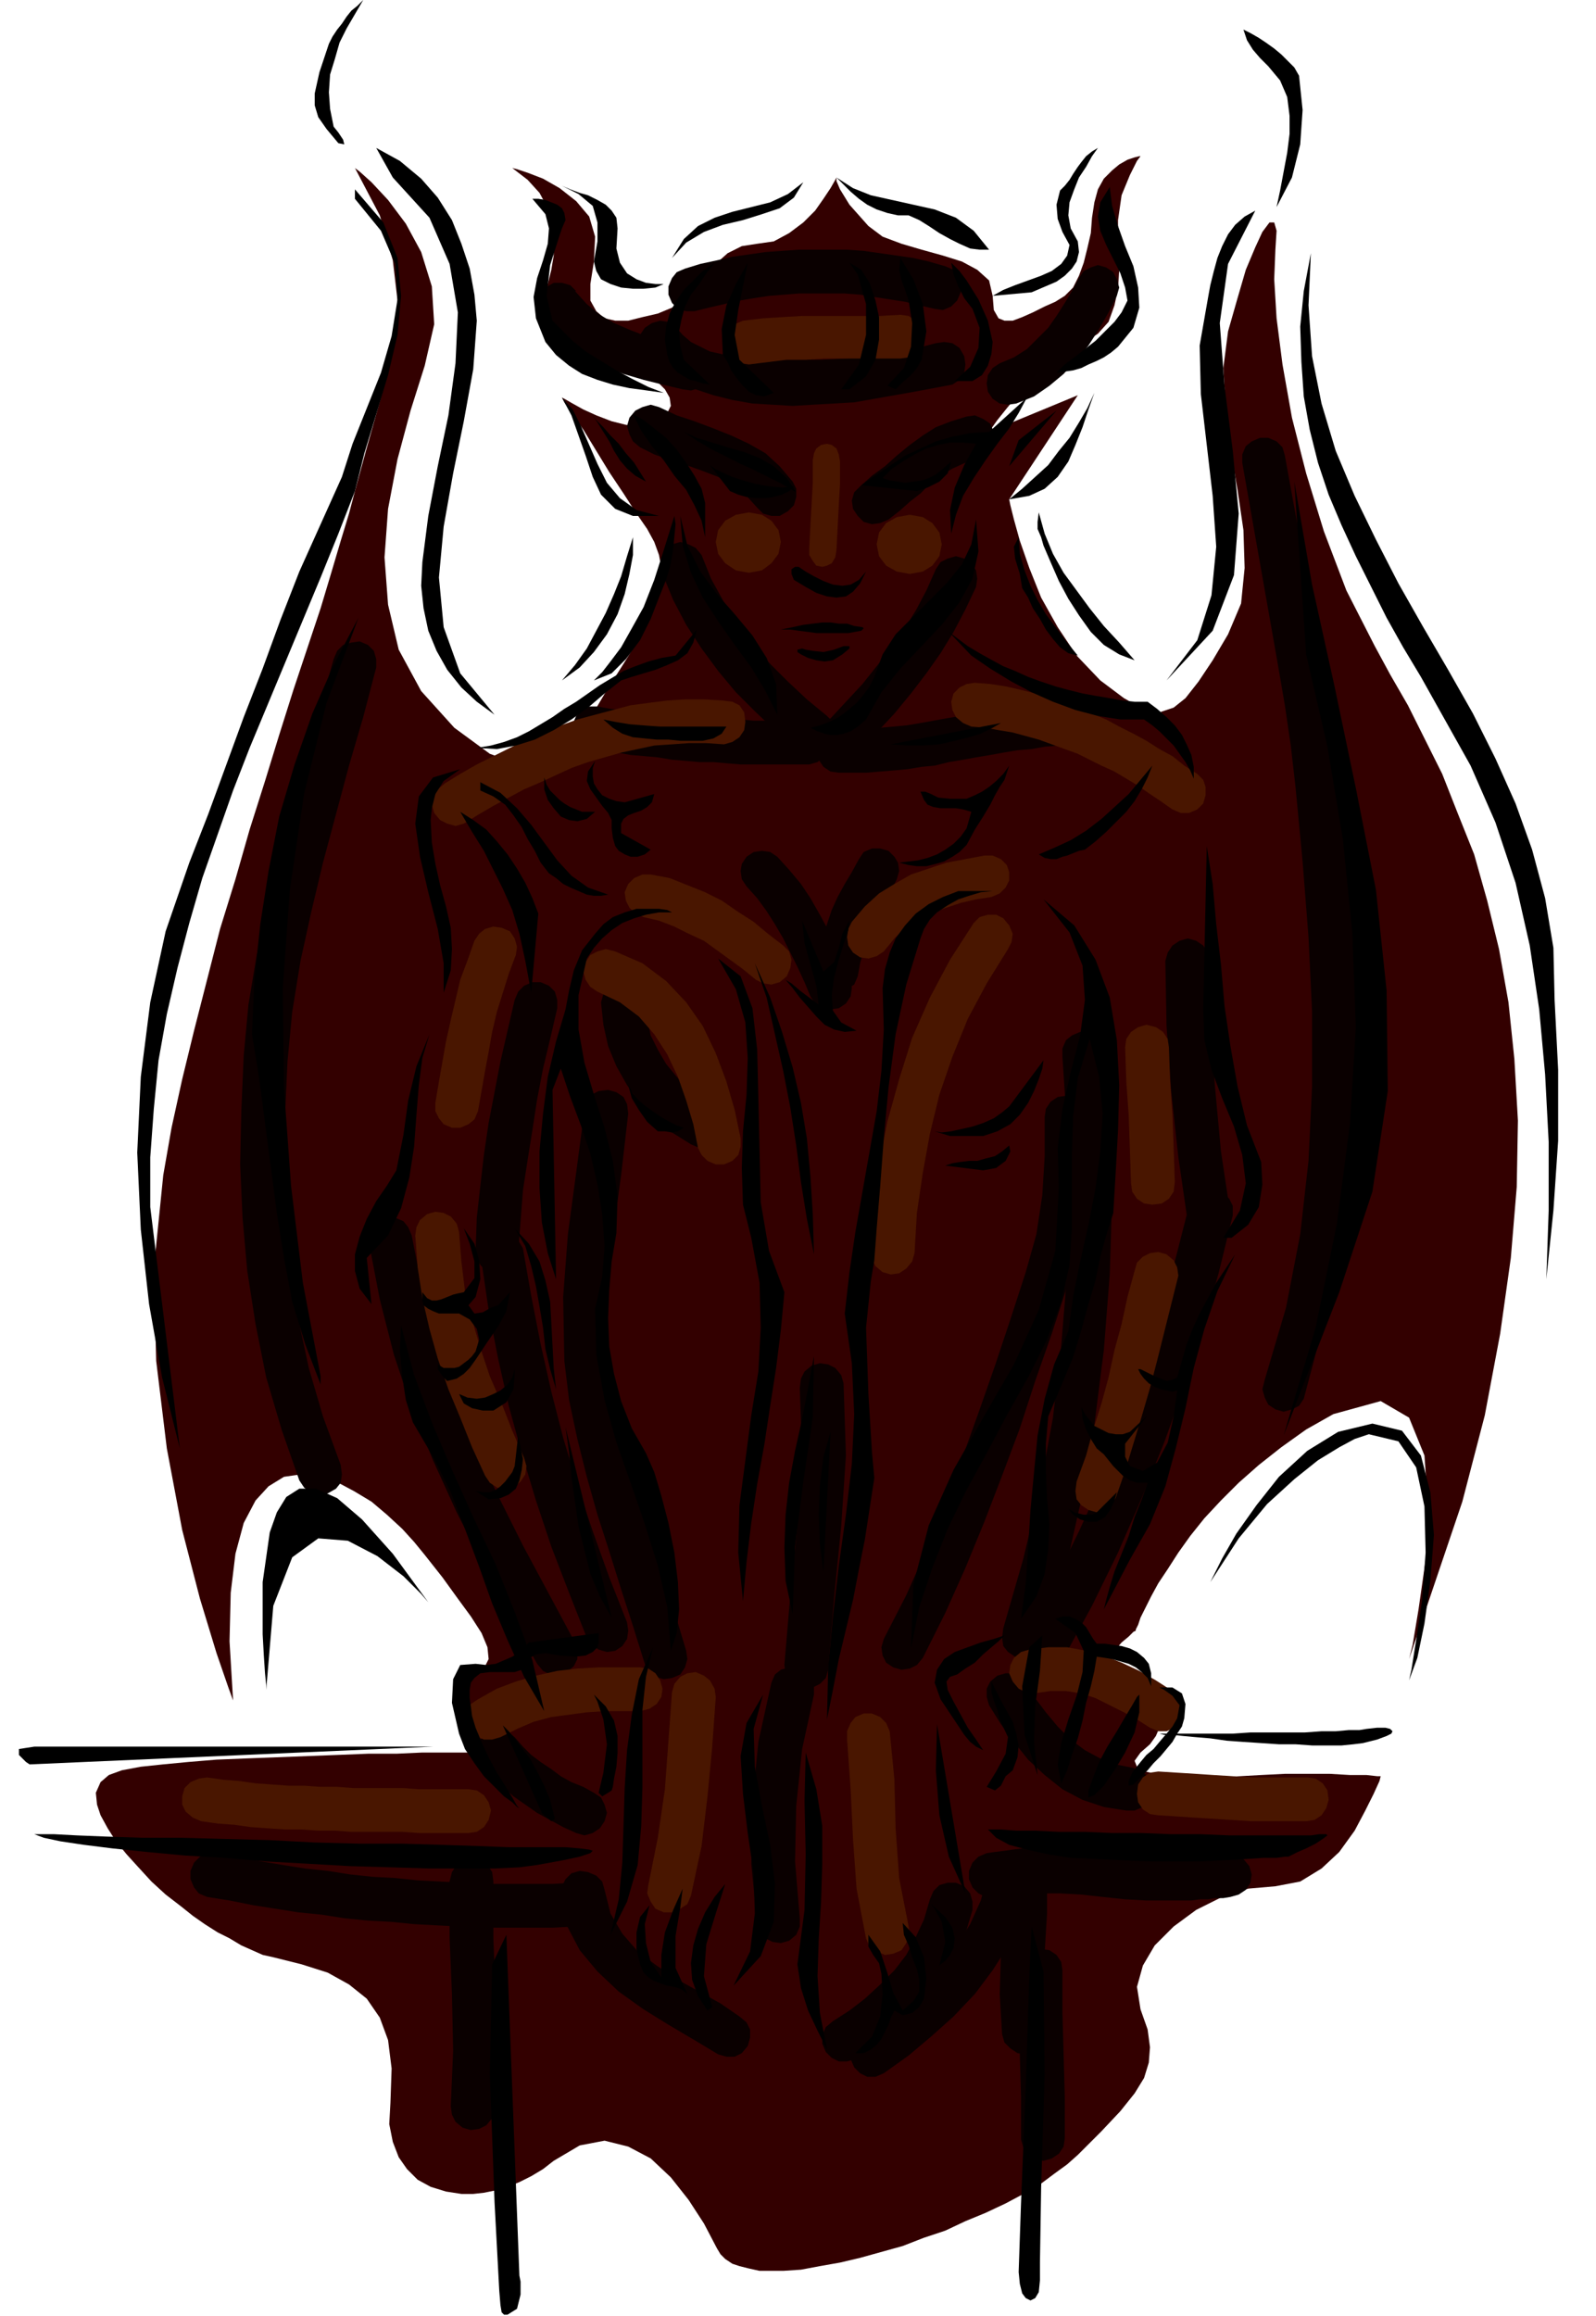<svg xmlns="http://www.w3.org/2000/svg" width="1.349in" height="1.957in" fill-rule="evenodd" stroke-linecap="round" preserveAspectRatio="none" viewBox="0 0 1349 1957"><style>.pen1{stroke:none}.brush3{fill:#0a0000}.brush4{fill:#491600}.brush5{fill:#000}</style><path d="m300 142 4 3 10 9 14 15 15 20 13 24 9 29 2 32-8 35-12 38-11 41-8 42-3 41 3 40 9 38 19 35 28 31 30 22 25 9h19l16-8 14-14 12-19 13-22 14-22 13-21 9-18 6-16 4-13v-13l-2-11-4-11-6-11-9-13-11-17-12-18-11-18-11-18-10-14-6-9-2-4 2 1 7 4 9 5 11 5 13 5 12 3 13 2 10-2 8-4 4-6 3-6-1-7-4-7-7-7-10-7-13-6-15-6-14-6-13-8-11-9-9-9-6-10-3-10 2-11 3-12 2-12v-13l-1-14-4-13-7-13-10-11-13-10 4 1 9 3 13 5 14 8 14 11 11 13 5 17-1 21-3 19v14l5 9 7 6 9 2h11l12-3 13-3 12-5 10-8 10-10 9-10 9-10 9-8 12-6 13-2 14-2 13-7 12-9 10-10 7-10 6-9 4-7 1-2v3l3 7 8 13 16 18 12 9 16 6 17 5 18 5 16 5 13 7 10 9 3 13 1 12 4 7 5 2h7l8-3 9-4 10-5 9-4 8-5 7-7 5-10 4-11 3-12 3-13 1-13 2-13 3-11 5-9 7-7 6-5 7-4 6-2 4-1h1l-3 4-6 12-7 17-3 21v12l1 15v15l-1 16-3 14-5 14-9 10-12 8-15 7-14 11-13 12-13 13-10 12-8 10-5 7-2 3 75-31-58 88 1 5 3 12 5 18 8 23 10 25 14 25 16 24 20 21 20 15 16 9 14 3 12-4 10-8 11-14 12-18 13-22 11-26 3-30-1-32-5-34-6-35-4-35-2-33 4-31 8-28 7-24 8-19 6-13 6-8h4l2 7-1 16-1 25 2 33 5 39 8 45 12 47 15 49 19 50 24 47 13 24 15 26 14 28 15 30 13 33 14 35 11 39 10 41 8 45 5 48 3 52-1 56-5 60-9 64-13 69-19 73-45 133 3-12 5-30 6-42 2-45-3-43-13-32-24-14-40 11-23 13-21 15-19 15-17 15-15 15-14 15-12 15-10 14-9 14-8 12-6 11-5 10-4 8-2 6-2 4v1l-2 1-4 4-6 5-6 7-4 8-1 8 4 8 9 8 11 7 9 7 6 7 3 6 1 6-3 7-5 7-8 7-5 7 2 5 7 4 13 3 15 2 17 1 18-1 17-1 18-1 20-1h38l17 1h14l9 1h3l-1 4-5 11-7 14-9 17-13 18-15 14-18 11-21 4-23 2-22 7-22 11-19 14-16 16-10 17-5 18 3 19 6 17 2 15-1 13-4 13-8 13-12 15-16 17-20 20-9 8-11 8-12 9-14 8-15 8-17 8-17 7-17 8-18 6-18 7-18 5-18 5-17 4-17 3-16 3-15 1h-20l-9-2-8-2-6-2-6-4-4-4-3-5-11-21-13-20-15-19-17-16-19-10-20-5-21 4-22 13-9 7-10 6-10 5-10 4-10 3-10 2-9 1h-10l-13-2-13-4-11-6-9-9-7-10-5-13-3-15 1-18 1-29-3-24-7-19-11-16-15-12-18-10-22-7-24-6-9-2-9-4-9-4-10-6-10-5-11-7-10-7-10-8-13-10-12-11-11-12-10-11-9-11-7-11-6-11-3-9-1-10 4-9 7-6 11-4 16-3 19-2 21-2 24-2 25-1 26-1 26-1 26-1 25-1h24l22-1h57l-2-2-5-6-7-8-7-10-5-11-1-11 3-9 9-7 10-7 4-8-1-10-5-12-9-14-11-15-13-18-15-19-9-11-10-11-13-12-13-11-15-9-15-8-15-5-15-1-14 2-13 8-11 12-10 19-7 26-4 33-1 41 3 50-4-11-10-29-14-46-15-58-13-69-9-74-2-78 8-79 7-40 9-41 10-41 11-43 11-43 13-42 12-42 13-41 12-39 12-38 12-36 11-33 9-30 8-27 7-23 5-19 9-33 9-32 9-32 6-31 3-33-4-34-11-38-21-40z" class="pen1" style="fill:#300"/><path d="m560 485 9 22 11 21 13 20 14 19 15 18 17 17 17 16 19 15 7 3 7 1 7-2 6-4 3-7 1-7-2-7-5-5-17-14-16-15-15-15-15-17-13-17-11-18-11-20-8-20-5-6-6-3-7-2-7 2-6 5-3 6-1 7 2 7z" class="pen1 brush3"/><path d="m791 481-8 18-9 17-10 16-11 16-12 15-12 15-13 14-13 14-5 5-2 7 1 7 4 7 5 5 7 1 7-1 7-3 15-16 14-15 14-17 13-17 12-17 11-18 10-19 9-19 1-7-1-7-4-6-6-4-7-2-7 2-6 3-4 6zm-121-74-11-13-12-11-14-8-15-7-15-6-16-6-15-5-15-7-7-2-7 2-6 3-5 6-2 7 2 7 3 6 6 5 12 6 14 5 13 4 14 5 13 5 12 7 11 8 10 11 5 5 7 2h7l7-4 5-5 2-7v-7l-3-6zm81 32 9-7 9-8 9-7 8-8 9-7 10-6 11-5 11-3 7-3 4-6 2-7v-7l-3-7-6-4-7-3-7 1-13 4-13 5-11 7-11 8-11 9-10 9-11 8-10 9-5 5-2 7 1 7 4 6 5 5 7 2 7-1 7-3zM546 303l13 10 14 9 15 7 15 5 16 4 17 3 17 1 17 1 17-1 18-1 17-1 17-3 17-3 17-3 16-3 16-3 6-4 4-6 1-7-1-7-4-7-6-4-7-1-7 1-19 5-19 4-20 3-19 1-20 1h-39l-19-1-9-1-9-1-9-2-9-2-8-4-8-4-7-6-6-7-6-4-7-1-7 2-6 4-4 6-1 7 1 7 5 6zm41-40 12-3 13-3 13-3 12-2 13-2 13-1 12-1h39l13 1 12 2 13 2 13 2 12 3 13 3 7 1 7-3 5-5 3-7 1-7-3-6-4-6-7-3-14-4-13-3-14-2-14-2-14-2-14-1h-41l-14 1-14 1-14 2-14 2-13 3-14 3-13 4-7 3-4 5-3 7v7l3 7 5 5 7 2h7zm272 78 15-6 13-9 12-10 11-12 10-12 9-14 8-14 7-14 2-7-2-7-3-6-6-4-7-2-6 2-6 3-4 6-6 11-6 10-7 11-7 10-9 9-9 9-11 7-12 5-6 4-4 6-1 7 1 7 4 6 6 4 7 1 7-1z" class="pen1 brush3"/><path d="m458 269 11 13 13 11 14 9 15 8 16 6 17 5 16 4 17 4 7 1 7-2 5-4 4-7 1-7-2-7-4-6-7-3-14-3-14-4-14-3-13-5-14-6-12-7-11-9-10-11h1l-5-5-7-2h-7l-7 4-5 5-2 7 1 7 3 7zm251 384h23l12-1 12-1 11-1 12-2 11-1 12-3 12-2 11-2 12-2 11-2 12-2 12-1 11-2 12-1 7-2 5-5 3-7 1-7-2-7-5-5-6-3-7-1-11 1-12 1-11 2-11 2-12 2-11 2-11 2-12 2-11 2-11 2-12 2-11 1-11 1-12 1h-23l-7 1-6 4-4 6-1 8 1 7 4 6 6 4 7 1z" class="pen1 brush3"/><path d="m499 633 11 2 12 1 11 2 12 1 11 1 12 2 12 1 11 1h12l11 1 12 1h58l7-2 6-5 3-6 1-7-2-7-5-6-6-3-7-1h-44l-11-1h-11l-11-1h-11l-11-1-11-1-11-1-11-1-11-1-11-2-11-1-11-2h-7l-6 3-5 5-3 7v7l3 6 5 5 7 3zm132 116 9 10 8 11 7 11 7 12 6 12 6 12 6 13 5 12 4 6 6 4 7 1 7-1 6-4 4-6 1-7-1-7-6-14-6-14-7-14-7-13-8-14-8-12-10-12-10-11-6-4-7-1-7 1-6 4-4 6-1 6 1 7 4 6z" class="pen1 brush3"/><path d="m726 726-6 11-6 10-6 11-5 11-4 12-4 11-3 12-3 12v7l2 7 5 6 6 3h7l7-3 6-4 3-7 2-11 3-11 4-10 4-11 5-10 5-9 5-10 5-10 2-7-1-7-3-5-5-5-7-2h-7l-7 3-4 6zM435 845l-6 26-6 26-5 26-5 26-4 27-3 26-3 27-1 27 1 7 3 6 5 5 7 2 8-1 6-4 4-6 2-7 2-26 2-26 4-26 4-25 4-26 5-26 6-25 6-26v-7l-2-7-5-5-7-3h-7l-7 3-5 5-3 7zm-123 206 9 47 12 47 15 45 18 44 20 44 22 43 23 43 23 42 5 6 6 3h7l7-2 6-5 3-6v-7l-2-7-22-41-22-41-21-42-20-42-17-43-15-44-12-45-9-46-3-7-4-5-7-3h-7l-7 3-5 5-3 6v8z" class="pen1 brush3"/><path d="m407 1066 6 41 8 41 9 40 11 40 12 40 13 39 15 39 15 38 4 6 6 4 7 2 7-1 6-4 4-6 1-7-1-7-15-38-14-39-13-39-12-40-10-39-9-40-8-41-7-40-4-7-5-4-7-2-8 1-6 3-4 6-2 7 1 7zm101-219 2 19 4 18 7 17 9 16 11 15 13 14 14 11 16 10 7 3h8l6-3 5-5 2-7v-7l-3-7-5-5-12-7-11-9-9-10-9-11-7-12-6-12-3-14-2-14-1-7-4-6-6-4-7-1-7 1-6 4-4 6-2 7zm-14 91-7 53-7 52-4 53 1 54 4 33 7 33 8 32 9 32 10 31 10 32 10 31 10 32 3 7 6 4 7 2 7-1 7-3 4-6 2-7-1-7-9-30-10-31-10-30-10-30-8-31-8-31-7-31-4-32-1-53 5-52 7-51 6-52-1-8-3-6-6-4-7-2-8 1-6 3-4 6-2 7zm389 6v33l-2 33-5 33-9 32-13 40-13 39-14 40-14 39-14 38-16 39-17 38-19 37-2 7 1 7 3 6 6 4 7 2 7-1 6-3 5-6 19-38 17-38 16-39 15-39 15-40 13-40 14-40 13-40 9-35 6-35 3-36v-37l-1-7-4-6-6-4-8-1-7 1-6 4-4 6-1 7z" class="pen1 brush3"/><path d="m898 893 4 61 2 61-2 61-5 61-7 61-11 60-14 59-17 59-1 8 1 7 4 5 6 4 8 2 7-2 5-4 4-6 18-61 14-62 11-63 8-63 5-64 2-64-2-63-5-64-3-7-4-5-6-2h-7l-7 3-5 4-3 7v7zm87-81 1 55 4 56 6 55 8 55 3 7 5 4 6 3h7l7-2 5-5 3-7v-7l-8-53-5-54-4-53-1-54-1-7-4-6-6-4-7-2-7 2-6 4-4 6-2 7z" class="pen1 brush3"/><path d="m1005 1019-12 47-13 46-14 47-16 45-18 46-20 44-21 43-23 43-2 7v7l2 7 5 5 7 3h7l7-3 5-5 24-44 22-45 20-46 19-47 17-47 15-48 14-48 12-49v-8l-3-6-5-5-7-3h-7l-7 2-5 5-3 7zm-169 422 10 16 11 15 12 15 14 13 15 12 17 9 18 6 19 3h7l7-3 4-5 3-7v-7l-3-7-5-4-7-3-15-3-13-5-13-7-12-9-11-11-10-12-9-12-7-13-5-5-6-3h-7l-7 2-6 5-3 6v7l2 7zm-428 52 8 9 9 8 9 8 10 7 10 7 11 6 11 6 11 5 7 2 7-2 6-4 4-6 2-7-2-7-3-6-6-4-9-5-10-4-9-5-8-6-9-6-8-6-7-7-7-8-6-5-7-1-7 1-6 3-4 6-2 7 1 7 4 7zm244-71-11 50-5 51-1 52 5 51 2 7 5 5 6 3 7 1 7-2 6-5 3-7v-7l-4-48 1-47 5-48 10-46v-8l-2-7-5-5-7-3h-7l-7 2-5 4-3 7zm134 183-5 17-7 15-8 15-10 13-12 12-13 12-13 10-14 9-6 5-3 7v7l3 7 5 5 6 3h7l7-2 17-11 16-13 15-14 14-15 12-16 11-18 8-19 6-20v-7l-2-7-5-6-7-3h-7l-7 2-5 5-3 7z" class="pen1 brush3"/><path d="m676 1173 2 58-4 59-6 58-5 59 1 7 3 6 6 5 7 2 7-1 6-3 5-5 2-7 5-61 6-60 4-60-2-61-2-7-5-6-6-3-7-1-7 2-6 5-3 6-1 8zm374-782 6 34 6 34 6 34 6 34 6 34 6 35 5 34 4 35 6 63 5 64 3 63v63l-3 63-7 62-12 62-18 61-2 8 2 7 3 6 6 4 7 2 7-2 6-3 4-6 26-98 14-99 5-100-3-101-10-100-14-101-16-99-18-99-2-7-5-5-7-3h-7l-7 3-5 4-3 7v7zM282 557l-12 42-11 41-12 41-11 42-10 42-9 42-7 42-4 43-2 46-1 46 2 45 4 45 7 45 9 45 13 44 15 43 4 6 6 5 7 1 7-1 7-4 4-5 1-7-1-8-15-41-12-41-9-42-6-43-4-43-2-44 1-43 2-44 4-42 7-43 9-41 10-42 11-41 11-41 12-41 11-42v-7l-2-7-5-5-7-3-7 1-7 2-5 5-3 7zM175 1603l19 3 20 4 19 3 19 3 20 2 19 3 20 2 19 1 20 2 19 1 20 1 19 1h59l19-1 7-2 6-4 4-6 1-7-1-7-4-6-6-4-7-1-19 1h-57l-19-1-19-1-19-1-19-2-19-1-19-2-19-3-19-2-19-3-18-3-19-4-19-3-7 1-7 2-5 5-3 7v7l3 7 4 5 7 3z" class="pen1 brush3"/><path d="m474 1602 5 25 11 21 15 18 18 17 21 15 21 13 22 13 20 12 7 2h7l6-3 5-6 2-7v-7l-3-6-6-5-16-11-18-10-18-10-18-12-16-12-13-15-10-17-5-20-2-7-5-5-7-3-7-1-7 2-5 5-3 6-1 8zm361-18-6 22-9 20-12 19-13 17-16 17-17 15-17 14-18 14-5 5-3 6v7l3 7 5 5 6 3h7l7-3 21-15 19-16 19-17 18-19 15-20 14-22 10-23 7-25 1-7-2-7-4-6-7-3-7-1-7 2-6 4-3 7zm-455 6v47l2 48 1 48-2 47 1 7 3 6 6 5 7 2 7-1 6-3 5-6 2-7 2-48-1-49-2-48v-48l-1-8-4-6-6-4-7-1-7 1-6 4-4 6-2 8zm481 76v35l1 36 1 35v36l2 7 4 6 6 4 7 1 7-2 6-4 4-6 1-7v-35l-1-36-1-35v-36l-1-7-4-6-6-4-7-1-8 1-6 4-4 6-1 8z" class="pen1 brush3"/><path d="m840 1603 19-3h37l18 1 18 2 19 2 18 1h38l7-1h7l6-1h7l6-1 7-2 6-4 4-6 1-7-2-7-5-6-6-3-7-1-18 1-19 1h-18l-18-1-18-1-18-1-18-2-18-2h-29l-8 1-7 1-8 1-7 1-7 3-5 5-3 7v7l3 7 5 5 6 3h7z" class="pen1 brush3"/><path d="M848 1585v33l-2 34-1 33 2 34 2 7 5 5 6 4 7 1 7-2 6-5 3-6 1-7-2-33 1-33 2-33v-32l-1-8-4-6-6-4-7-1-7 1-6 4-4 6-2 8z" class="pen1 brush3"/><path d="m392 696 13-8 12-7 13-7 13-7 14-6 13-6 13-6 14-5 14-4 14-4 14-3 14-3 15-1 14-1h15l15 1 7-2 6-4 4-6 1-7-1-8-4-6-6-3-8-1-16-1h-16l-15 1-16 2-15 2-15 4-15 4-15 4-14 5-15 6-14 6-14 7-14 7-14 7-14 8-13 8-6 5-3 6-2 7 2 7 5 6 6 3 7 2 7-2zm429-82 12 1 11 2 12 2 11 3 11 3 11 4 11 4 11 4 10 5 10 5 11 5 10 6 10 6 10 7 9 6 10 7 7 3h7l7-3 5-5 2-7v-7l-2-6-5-5-11-7-10-8-11-6-11-7-11-6-12-6-11-6-12-5-12-5-12-5-12-4-12-3-12-3-13-3-13-2-13-1-7 1-6 3-5 5-2 7 1 7 3 6 6 5 7 3zM544 775l13 3 13 5 12 6 13 6 11 8 11 8 11 8 11 9 6 3 7 1 7-2 6-5 3-7 1-7-2-7-5-5-13-10-12-10-14-9-13-9-14-7-15-6-15-6-16-3h-7l-7 3-5 5-3 7 1 7 3 6 5 5 7 3zm203 29 9-11 9-9 11-7 12-6 12-4 12-4 13-3 13-2 7-3 5-5 3-6v-7l-2-6-5-5-7-3h-7l-16 3-16 3-15 5-15 5-14 8-13 8-12 11-11 13-3 6-1 7 1 7 4 6 6 4 7 1 7-2 6-4zm76-24-20 31-17 32-15 34-11 35-10 36-7 36-4 37-3 36 1 7 3 6 6 5 7 2 7-1 6-4 5-6 2-7 2-34 5-34 6-33 8-33 11-32 13-32 16-30 18-29 3-6 1-7-3-7-5-6-6-3h-7l-7 2-5 5zm-318 58 19 9 16 12 13 15 11 17 9 19 7 20 6 20 4 20 3 6 5 5 7 3h7l7-3 5-5 2-7v-7l-5-24-7-24-9-24-11-23-14-20-17-18-20-15-23-10-8-2-7 2-6 3-4 6-2 8 2 7 4 6 6 4zm202-373 1-19 1-19 1-18v-19l-1-6-2-5-4-3-4-1-5 1-4 3-2 4-1 6v19l-1 18-1 18-1 19v6l3 5 3 4 5 1 4-1 4-2 3-5 1-6zm-74-157 16-2 16-2h16l16-1h64l7-1 6-4 4-6 1-7-1-8-4-6-6-4-7-1-17 1h-66l-17 1-16 1-17 2-7 3-5 4-3 7-1 7 2 7 5 5 7 3 7 1zm-65 1122-3 41-3 41-6 41-8 40-1 7 3 7 4 6 7 3h7l7-3 6-4 3-7 9-42 5-42 4-42 3-42-1-7-4-7-5-4-7-3-7 1-6 3-5 6-2 7zm148 40 3 42 2 42 3 42 8 42 3 7 6 4 7 3 7-1 7-3 4-6 3-7-1-7-8-41-3-42-1-41-4-41-3-7-5-5-7-3h-7l-7 3-4 5-3 7v7zm158-39 14-2h13l13 2 12 4 12 6 12 6 11 6 11 7 7 3h7l7-3 4-6 3-7v-7l-3-6-6-5-14-9-14-8-15-7-15-6-15-4-16-3h-16l-16 2-7 2-6 5-3 6-1 7 3 7 5 6 6 3 7 1zm-451 37 14-7 14-6 15-4 15-2 15-2 15-1h30l8-2 6-4 4-6 1-7-2-7-4-6-6-4-7-1h-35l-18 1-17 2-18 4-17 5-16 6-16 9-6 4-3 7v7l3 7 4 6 7 3h7l7-2zm-72-424 2 27 4 26 6 26 7 25 9 26 10 24 10 25 11 24 4 6 6 4 7 2 7-2 6-5 4-6 1-7-2-7-10-23-9-23-10-23-8-24-7-24-6-24-3-25-2-25-2-7-5-6-6-3-7-1-7 2-6 5-3 6-1 7zm608 30-6 22-5 23-6 22-5 23-6 22-7 22-6 22-8 22-1 8 1 7 4 5 6 4 7 2 7-2 5-4 4-6 8-23 7-23 7-23 7-24 6-23 6-24 6-24 6-24-1-7-3-6-6-5-7-2-7 1-6 3-5 5-2 7zM401 795l-6 17-6 16-4 17-4 17-4 18-3 17-3 17-3 18v7l3 6 4 5 7 3h7l7-3 5-4 3-7 3-17 3-17 3-16 3-17 4-17 5-16 5-16 6-16 1-7-2-7-4-6-7-3-7-1-7 2-5 4-4 6zm550 90 1 29 2 28 1 29 1 29 1 7 4 6 6 4 7 1 8-1 6-4 4-6 1-8-1-29-1-28-2-29-1-28-1-7-4-6-6-4-8-2-7 2-6 4-4 6-1 7zm-781 654 14 2 14 1 14 2 14 1 15 1h14l14 1h14l14 1h43l14 1h42l7-1 6-4 4-6 2-8-2-7-4-6-6-4-7-1h-42l-13-1h-42l-14-1h-14l-14-1h-13l-14-1-14-1-14-2-13-1-14-2-7 1-7 3-5 5-2 7v7l3 6 6 5 7 3zm809-5 16 1 15 1 16 1 16 1 15 1h47l7-1 6-4 4-6 2-7-1-8-4-6-6-4-7-1h-47l-16-1-16-1-15-1-16-1-16-1-7 1-6 4-4 6-1 8 1 7 4 6 6 4 7 1z" class="pen1 brush4"/><path d="m289 403 9-28 12-30 12-30 9-31 5-31-2-30-12-28-22-27v-8l24 28 12 30 3 32-3 33-8 34-10 33-10 33-8 32-14 36-15 37-15 36-15 36-15 36-15 36-14 36-13 37-13 37-11 38-10 38-9 39-7 39-4 41-3 41v42l25 204-15-60-11-62-7-63-3-65 3-64 8-63 13-60 20-58 16-41 15-41 15-41 16-41 15-41 16-41 18-40 18-40z" class="pen1 brush5"/><path d="m303 522-27 72-19 77-12 81-6 83 1 84 6 83 10 82 15 79v7l-13-34-11-36-7-37-6-38-5-38-5-38-5-38-6-37 2-46 5-47 7-45 9-46 13-44 15-43 18-41 21-40zm4-522-7 12-7 12-6 12-4 14-4 13-1 15 1 14 3 15 4 5 4 6 1 4-5-1-10-12-7-10-3-10V79l2-9 2-9 3-9 3-9 2-6 3-6 4-6 4-5 4-6 4-5 5-4 5-5zm28 989 6-30 4-29 7-29 11-27-6 20-3 23-2 25-2 27-4 26-7 26-11 23-18 19 4 39-10-13-4-15v-14l4-15 6-15 8-15 9-13 8-13zm-17-864 20 11 18 15 14 16 12 19 8 20 7 21 4 22 2 22-3 41-8 44-9 44-8 45-4 43 4 42 14 39 29 35-15-11-13-12-12-15-9-16-7-17-4-19-2-19 1-20 5-39 8-42 9-43 6-44 2-43-7-41-17-39-31-34-14-25zm21 995 11 42 15 40 17 40 18 40 19 40 16 40 15 41 10 43-17-29-14-31-13-31-11-31-12-32-12-31-15-30-17-29-6-19-3-20-2-21 1-22zm18-28 4 5 4 2h4l4-1 5-2 5-2 4-1 5-1 9-12v-14l-4-15-5-13 9 13 4 14 1 16-4 15-6 7 5 7 7-1 7-4 6-2 10-11-3 16-7 13-9 13-10 15-5 7-5 5-6 4-8 2-3-3-3-4-2-3v-4l5 3h9l4-1 4-3 4-3 3-3 3-4 3-10-2-9-6-8-9-5h-17l-5-2-4-2-4-3-1-4v-7zm32-442-14 10-7 11-3 12-1 10 1 19 3 18 4 18 5 18 4 18 1 18-1 18-6 19v-25l-5-29-8-31-7-30-4-28 3-23 12-16 23-7zm46 507v6l-1 11-6 11-11 7h-9l-9-2-7-4-4-8 7 3 8 1 7-1 7-3 6-3 6-5 4-6 2-7zm20-385-6 67-5-27-5-23-6-20-8-18-8-16-8-16-10-16-10-17 11 7 11 8 9 10 9 11 8 12 7 12 6 13 5 13zm-20 467 3-26 2 10 2 10-1 9-2 9-3 7-6 5-7 3-10 1-11-7 7 1h5l5-2 4-3 4-4 3-4 3-4 2-5zm136-685 18-22-3 11-5 9-8 6-9 4-10 4-10 3-10 3-9 3-14 11-14 12-14 10-15 9-16 8-16 5-16 3-17-1 12-2 11-3 11-4 10-5 10-6 10-6 10-7 10-6 10-7 10-7 10-6 10-6 10-4 11-4 11-3 12-2zM406 661l17 9 14 13 12 14 11 15 11 15 12 13 14 10 17 6-6 1h-6l-6-1-7-3-7-3-6-3-6-5-6-4-7-9-5-10-6-10-5-10-7-10-7-9-10-7-11-5v-7zm64 513-5-17-4-17-2-18-3-18-3-17-4-17-5-17-9-15 12 13 9 15 5 16 4 18 1 18 1 19 1 19 2 18zm5-981-3 9-7 22-3 26 5 21 8 8 9 9 11 9 13 8 13 8 13 7 14 7 13 5-14-2-15-2-14-3-13-4-13-5-11-7-11-9-9-11-8-20-2-18 3-16 5-15 4-14 1-13-3-12-11-13h5l6 1 5 2 5 2 4 3 2 4 1 6-3 7zm28 596 7-8 8-6 10-4 10-3h19l7 1 4 2h-11l-11 2-10 3-10 4-9 6-8 7-7 8-6 9-7 31v29l5 28 8 27 9 28 7 28 4 30-1 31-4 24-2 24-1 24 1 24 4 23 6 23 9 23 12 21 7 16 6 20 6 23 5 25 3 25 1 23-2 20-5 15-3-37-8-35-11-35-12-35-12-34-10-36-7-38-1-39 6-27 2-26-2-27-4-25-6-26-8-24-9-24-8-24-7 18 3 160-7-22-5-26-2-29v-31l3-32 4-31 7-30 8-27 3-16 4-17 7-17 11-14zm-43-132 2 6 3 5 4 4 4 4 4 3 5 3 5 2 5 2h11l-7 6-8 2-7-1-7-3-6-7-5-7-3-9v-10zm75-203v15l-3 16-4 17-6 17-9 17-11 15-12 13-15 11 11-13 10-14 8-15 8-15 7-16 6-15 5-17 5-16zm22-18h-22l-15-6-12-12-7-15-6-18-6-17-6-17-8-15 9 10 7 14 7 16 7 16 8 16 11 13 14 10 19 5z" class="pen1 brush5"/><path d="m522 193-1 17 3 12 6 9 8 5 8 3 8 1h7l-7 3-10 1h-9l-10-1-9-3-8-4-4-7-2-8 3-17v-16l-4-14-12-10-14-7 7 3 8 3 7 2 8 4 7 4 5 5 4 6 1 9zm-5 1174-10-18-8-19-5-20-5-20-3-21-3-21-2-21-3-21 39 161zm-14-724-2 6v7l1 6 3 5 4 5 6 3 6 2 7 1 25-7-2 7-4 4-5 3-6 2-5 2-4 3-2 4v8l25 14-5 4-6 2h-6l-5-2-5-3-3-4-2-7-1-8v-7l-3-6-5-6-5-7-5-7-3-7 1-8 6-9zm43-236-9-5-7-6-6-7-5-8-4-8-5-8-5-8-5-7 4 5 6 6 6 7 7 7 6 8 7 8 5 8 5 8zm68 207-4 6-7 4-9 2h-19l-10-1h-10l-10-1-10-1-9-3-8-5-8-7 10 2 12 2 12 1 14 1h56zm-62 778-6 25-3 28v65l-1 33-3 33-9 31-14 28 7-30 3-31 1-31 1-32 2-32 4-30 6-30 12-27zm-21-475 4 7 5 6 6 5 7 5 6 4 7 4 6 3 6 2-5 3-5 1-6-1h-6l-9-8-7-10-6-10-3-11zm65-492v29l-3-14-6-13-7-13-10-12-9-13-10-12-9-13-7-14 9 5 9 7 10 8 9 10 8 11 7 11 6 11 3 12zm-47 1185-4 16 1 16 4 16 9 13v-19l3-19 7-19 8-18-2 16-4 24v27l10 22-5-4-6-2-6-1-6-2-5-2-5-3-4-4-3-7-3-13v-14l3-13 8-10zm55-1388-7 9-6 9-7 9-5 10-3 11-2 10 1 12 3 12 22 21-6-1-6-2-5-1-5-3-5-3-4-4-3-5-2-6-2-13 1-11 3-11 5-10 7-10 8-8 8-8 10-7zm75-68-8 13-12 9-15 5-16 5-17 4-16 6-15 9-12 13 10-16 12-11 14-7 15-5 16-4 16-4 15-7 13-10zM575 436l6 25 11 22 14 19 15 17 15 18 12 19 8 22 1 26-10-20-12-20-14-19-14-20-13-20-10-21-7-23-2-25zm98-20-12-7-12-6-12-6-11-5-12-6-12-6-12-7-12-8 11 5 13 4 13 4 14 4 13 5 12 7 11 10 8 12zm-60 1176-8 25-8 26-2 27 7 26-4 3-8-12-5-14-1-14 2-15 4-14 6-14 8-13 9-11z" class="pen1 brush5"/><path d="m671 411-4 4-6 3-7 2-7 1h-8l-8-1-7-2-7-3-17-22 4 3 6 3 9 4 9 3 11 3 11 2 11 1 10-1zm-8 681-3 32-4 32-5 32-5 33-6 33-5 33-4 33-3 33-4-41 1-40 5-38 5-38 6-37 2-37-1-38-7-38-7-28-1-31 1-31 3-31 1-31-2-30-8-28-15-26 19 15 10 27 4 35 1 41 1 44 1 44 7 41 13 35zm-31-870-4 20-4 20-3 21 4 21 29 28-8 3-7-1-6-3-5-5-5-6-5-7-3-7-4-6-1-22 4-20 8-18 10-18zm13 1210-8 29 1 32 6 33 7 33 4 33-1 32-11 29-23 25 14-29 4-32-1-34-5-34-4-33-2-32 5-28 14-24zm-7-618 13 29 10 29 9 30 7 30 5 30 3 32 2 32 1 34-6-30-5-31-4-31-5-32-6-31-7-31-7-31-10-29zm50 332-1 52-8 54-7 55-2 57-6-28-1-28 1-28 3-27 5-27 6-27 5-26 5-27zm4-297-2-16-5-18-5-18-2-19 18 43 9-8 4-12 3-12 6-11-1 8-4 12-4 13-4 15-2 15 1 13 7 10 13 7-10 1-9-2-8-4-7-7-7-8-7-8-6-8-6-7 5 3 7 6 8 6 8 6zm30-320 7 1 1 1-2 2-11 2h-27l-7-1-8-1-7-1h-8l10-2 9-2 8-1 8-1h7l7 1h7l6 2zm-47-50 6 4 7 4 8 4 8 3 8 1 7-1 7-4 6-7-5 10-6 7-6 4-8 1-8-1-9-3-9-5-10-6-2-5v-4l3-2h3zm6 1002 9 31 5 31v32l-1 32-2 32-1 31 2 31 6 31-8-16-8-17-6-19-3-20 6-46 1-47-1-45 1-41zm58-909 7-19 11-17 14-14 15-15 14-14 13-16 8-17 4-21 2 27-5 23-11 20-15 19-17 18-18 19-16 20-13 23-7 6-6 4-6 2-5 1h-6l-5-1-6-2-6-3 8-2 8-3 8-4 8-6 7-6 6-7 5-7 4-8zm-37 638-6 118-3-23-1-25 1-25 3-24 6-21zm12-100 4-35 5-34 6-34 6-34 6-34 4-34 2-35-1-35 2-16 4-14 5-12 8-11 9-10 11-8 12-6 13-5h29l-10 1-10 3-9 3-9 5-9 6-6 6-5 8-3 8-12 39-9 42-6 45-4 43-3 40-3 36-2 27-3 18-4 39 2 56 3 49 2 22-4 26-4 26-5 25-5 26-6 25-6 25-5 26-5 25 1-44 4-43 5-43 6-43 5-43 2-42-2-43-6-42zm122-899h-8l-8-1-9-4-8-4-9-5-9-6-8-5-9-4h-9l-9-2-9-3-8-4-7-5-7-6-6-6-6-6 14 9 15 6 18 4 18 4 18 4 18 7 15 11 13 16zm-111 21-7-10 10 6 7 11 5 15 3 14v19l-3 17-8 14-14 11h-7l15-21 6-25v-26l-7-25zm111 133 32-29-7 13-8 13-10 13-10 14-10 15-9 15-6 16-4 16-1-20 4-19 8-19 10-18-11-1h-11l-10 2-10 3-10 5-10 6-9 6-8 8 6 2 7 1 6 1 7-1 7-1 6-2 6-3 5-4 8-7-3 10-7 7-10 5-9 3-47-5 13-9 12-8 12-8 13-6 13-6 14-4 15-3 16-1zm-91 1303-2-9-5-7-4-7v-10l10 14 6 18 5 17 8 15 9-8 5-8v-10l-2-9-4-10-3-10-4-9-1-10 11 12 7 17 2 18-2 17-4 7-6 5-8 2-7-4-3 6-2 6-3 6-3 6-4 5-5 4-6 3h-7l14-14 7-17 2-19-1-17zm23-1414-3-9-3-8-2-9 1-10 11 18 8 21 3 23-4 24-4 7-5 6-7 6-6 6-7-3 14-15 6-18 1-20-3-19zm78 357-7 4-10 5-10 3-12 3-13 3-14 1h-13l-14-1 93-18zm-29 89 4-14-7-2-6-1h-13l-6-1-5-2-3-4-3-7h4l5 2 6 3 10 1h14l7-3 6-3 6-4 6-5 6-6 5-7-2 6-2 6-4 6-4 7-4 8-6 10-7 11-7 13-6 6-6 4-7 4-7 2-8 2h-8l-7-1-8-2 8-1 8-1 8-2 8-3 7-4 7-5 6-6 5-7zm78 303-1-33 4-33 7-31 8-31 4-30-2-29-11-28-22-28 26 22 18 29 12 32 6 36 2 38-1 38-2 36-2 34-6 19-5 18-4 20-6 20-6 22-7 23-10 24-11 26-2 23v23l1 23 2 22-1 21-3 21-7 19-13 19 4-30 2-30 2-32 3-32 3-31 6-31 8-29 12-28 4-29 6-30 7-31 6-31 4-31 2-32-3-31-8-32-10 33-4 33-1 32v62l-2 31-7 31-12 32-16 32-18 32-17 32-17 31-16 33-13 33-11 33-7 35 2-54 13-50 21-47 25-44 26-45 21-46 14-50 3-54zm-79 597-14-31-8-35-3-38 1-39 24 143zm33-218-1 1-4 4-6 5-7 6-7 7-8 5-7 5-6 2-3 4 1 7 5 10 6 11 6 11 7 10 4 6 2 3-6-3-5-4-5-6-4-6-4-6-4-6-4-6-4-6-5-14 2-11 6-9 9-6 11-4 11-4 11-3 9-3z" class="pen1 brush5"/><path d="m853 968 1 5-4 8-8 6-11 2-32-4 6-2 6-1 8-1h7l7-2 8-2 6-4 6-5zm-63-12 6 1 8-1 9-2 9-2 9-3 9-4 7-5 6-5 29-39-1 7-3 9-4 10-5 10-7 10-8 8-11 6-12 4h-28l-13-4zm14-734 7 7 6 8 5 8 5 8 4 9 4 9 2 9 2 9-1 10-3 10-5 8-8 5h-15l13-12 7-16 1-17-6-16-7-9-5-10-4-10-2-10zm-2 312 8 6 8 6 10 6 9 5 11 6 10 4 11 5 11 4 12 4 11 3 12 3 11 2 12 2 11 2 10 1h11l8 6 8 7 7 7 6 8 4 8 4 9 2 10v10l-3-7-4-7-5-7-5-7-6-6-6-6-6-5-7-5h-20l-19-3-19-5-19-7-18-8-17-9-18-11-16-11-19-20zm43 919-2-8-3-8-2-7v-9l4 8 4 8 5 9 5 9 3 10 2 10-1 10-4 11-6 5-4 8-5 4-7-3 8-13 8-15 2-14-7-15zm59-1246-6-11-4-11-1-12 3-12 4-4 4-5 3-5 4-6 3-4 4-5 5-4 5-3-5 7-5 9-6 9-4 10-4 11-1 11 2 11 6 11 1 9-2 8-4 6-6 6-7 5-7 3-7 3-7 3-33 3 9-5 10-4 11-4 11-4 9-4 8-6 5-7 2-9zm21 125-5 14-5 15-6 15-6 14-9 13-11 10-13 6-17 3 11-9 11-10 11-10 9-12 9-11 8-13 7-12 6-13zm-32 15-40 47 8-22 32-25zm-32 107 1 14 4 14 5 13 6 12 7 12 9 12 9 12 9 11-8-2-7-5-6-7-6-8-5-9-6-9-4-9-5-8-2-12-4-13-1-10 4-8zm20 928-2 30-4 30-1 30 3 28-11-34-2-41 6-33 11-10zm93-735-4 10-5 10-6 10-7 9-9 9-8 8-9 8-9 7-5 1-5 2-5 2-4 1-5 2h-5l-5-1-5-3 14-6 13-6 13-8 13-10 11-10 12-11 10-12 10-12zm-96-214 5 18 7 17 9 16 11 15 11 15 12 15 13 14 13 15-13-5-13-8-11-11-10-14-9-14-8-15-7-16-6-14-2-7-3-7v-6l1-8zm49 956h7l7 1 7 1 7 2 6 3 6 5 4 5 2 8v11l-3-7-5-5-5-4-6-3-7-2-7-2-6-1-7-1-2 12-3 13-4 14-3 15-4 15-5 14-4 13-5 11-3-16 3-18 6-20 7-20 5-20 1-18-7-15-17-12 6-2h6l5 2 5 3 4 4 3 5 3 5 3 4zm26-1135-2-11-4-12-6-12-6-12-5-12-2-12 2-12 8-13 2 16 5 17 6 17 7 17 4 18 1 17-5 17-13 16-6 5-6 4-6 3-7 3-6 3-7 2-7 1-7 1 7-7 8-6 9-7 9-7 8-8 8-8 6-8 5-10zm-26 1024 17-17-2 7-3 7-5 7-7 4h-7l-7-2-6-4-4-5 5 3 8 2h7l4-2z" class="pen1 brush5"/><path d="m914 1189 3 6 4 5 4 5 6 3 6 3 6 1h6l6-2 15-14-19 24v11l4 8 11 4 12-7 9-17 5-22 3-22-4 1-5-1-5-1-5-2-5-3-4-4-3-4-2-4h2l4 2 4 2 4 2 5 2 5 2 5-1 4-2 4-14 4-14 5-13 6-13 7-13 7-13 8-12 8-12-15 31-11 32-9 33-7 34-8 33-9 33-13 32-17 30-22 42 2-8 3-11 4-13 6-15 6-15 5-16 6-15 5-14h-9l-6-2-6-4-4-4-4-4-4-5-4-5-6-5-5-8-4-8-3-9-1-10zm107-937 2-11 3-12 3-11 4-10 5-10 6-8 8-7 9-5-23 45-7 50 4 53 7 55 5 53-4 52-18 47-39 42 26-34 12-38 4-41-3-43-5-43-5-43-1-41 7-40zm-1 463 5 32 3 34 4 34 3 35 5 34 6 34 8 33 12 31 1 19-3 19-9 15-14 11h-7l14-23 5-23-3-24-7-24-10-24-9-24-6-25-1-26 3-138zm31-690 6 3 7 4 6 4 7 5 6 5 5 5 6 6 4 7 3 29-2 29-7 28-13 25 3-14 3-16 3-16 2-16V98l-2-16-6-14-10-12-7-7-6-7-5-8-3-9zm53 528-10-146 15 87 19 86 18 86 17 86 9 85 1 85-13 85-28 85-47 121 27-91 18-88 11-84 5-82-3-80-8-79-13-78-18-78zm4-339-2 44 3 43 8 40 12 40 16 38 18 37 19 37 21 37 21 36 21 37 19 38 17 38 14 39 11 41 7 42 1 44 3 59v60l-4 59-6 58 2-58v-58l-3-57-5-55-8-54-12-53-17-51-21-48-14-25-14-25-14-25-15-25-14-25-13-26-13-26-12-26-11-26-9-27-7-28-5-28-2-29-1-30 3-30 6-32zM506 1380v8l-1 4-4 4-6 3-9 1-13-1-12-2-8 1-5 3-2 3-2 4-3 3-6 2h-21l-8 1-5 4-3 4-1 6v7l1 7 1 8 3 10 5 12 6 13 7 13 7 11 6 10 4 7 2 2-2-1-4-4-7-5-8-8-9-9-8-11-8-12-5-13-6-26 1-20 6-12 13-1 9 1 8-1 7-3 7-3 6-4 4-4 3-3 1-1 59-8zm457 52-2 2-4 7-6 10-7 12-8 13-7 13-5 13-4 11v6l5-2 8-8 9-13 9-15 8-17 4-17v-15z" class="pen1 brush5"/><path d="m425 1458 1 1 4 4 5 6 6 8 7 9 6 11 6 12 5 12 4 16-3 2-5-4-3-3-33-74zm77-26 3 6 5 15 3 21-3 24-4 17 3 3 5-3 3-2 1-3 1-7 2-10 1-12v-14l-3-13-7-12-10-10zm-277-4v-4l-1-10-1-15-1-18v-44l3-21 3-21 6-17 8-13 11-7h14l18 8 21 18 26 29 30 41-6-7-15-15-22-17-25-13-25-2-22 16-16 41-6 71zm141 48-341 15-3-2-6-6v-5l13-2h337zm-337 74h17l19 1 25 1 30 1h33l37 1 38 1 38 2 38 1h36l34 1 30 1 26 1h48l12 1 8 1 3 1-2 2-9 3-14 3-22 4-15 2-21 1h-55l-32-1-35-1-35-2-36-2-35-3-34-2-32-3-29-3-24-3-20-3-14-3-8-3zm806-4h11l13 1h16l20 1h22l23 1h25l25 1h25l24 1h69l7-1h6l1 1-4 3-6 4-8 4-7 3-6 3-2 1h-3l-7 1h-11l-15 1-18 1-20 1h-43l-23-1-22-1-22-1-19-3-18-4-15-4-11-6-7-7zm143-81h64l15-1h46l14-1h12l11-1h9l6-1 9-1h7l4 1 2 2-1 2-4 2-8 3-12 3-8 1-10 1h-25l-14-1h-14l-15-1-15-1-14-1-14-2-12-1-11-1-9-1h-7l-4-1h-2zm-550 170 11 288 1 5v11l-3 12-8 5h-3l-2-2-1-6-1-12-4-75-4-109 2-92 12-25zm444-7-2 41-3 94-4 99-2 58 1 10 2 8 3 4 4 2 4-2 3-5 1-10v-15l1-63 3-96-1-87-10-38zm-85-19 3 4 6 11 3 17-5 20 1-1 4-3 4-5 3-6 1-8-2-9-6-9-12-11zM502 575l2-2 5-5 7-9 9-12 9-16 10-18 9-23 8-25 9-29 1 7-2 21-2 12-1 4-3 10-6 15-7 18-9 18-12 16-12 12-15 6zm176-27 3 1 6 1 9 1 9-2 8-3h5v2l-6 5-8 5-7 1-7-1-7-2-6-3-3-2v-2l4-1z" class="pen1 brush5"/><path d="m980 1426 4 2 7 5 6 8-2 11-4 7-5 6-6 7-5 6-6 5-5 6-4 5-3 4-3 7v4l4-1 7-7 5-5 5-6 6-6 5-6 5-6 4-7 4-6 2-7 1-12-3-9-8-5h-11zm43-89 3-6 7-14 12-21 17-24 19-24 24-22 26-16 29-7 25 6 16 21 8 31 3 36-3 39-5 36-6 29-7 19 2-9 4-25 5-34 3-40-1-39-7-33-15-22-25-6-3 1-9 3-13 7-18 11-20 16-23 21-24 29-24 37z" class="pen1 brush5"/><path d="m605 458 2 10 6 8 9 6 11 2 11-2 8-6 6-8 2-10-2-10-6-8-8-5-11-2-11 2-9 5-6 8-2 10zm136 2 2 10 6 8 9 5 11 2 11-2 8-5 6-8 2-10-2-10-6-8-8-5-11-2-11 2-9 5-6 8-2 10z" class="pen1 brush4"/></svg>
